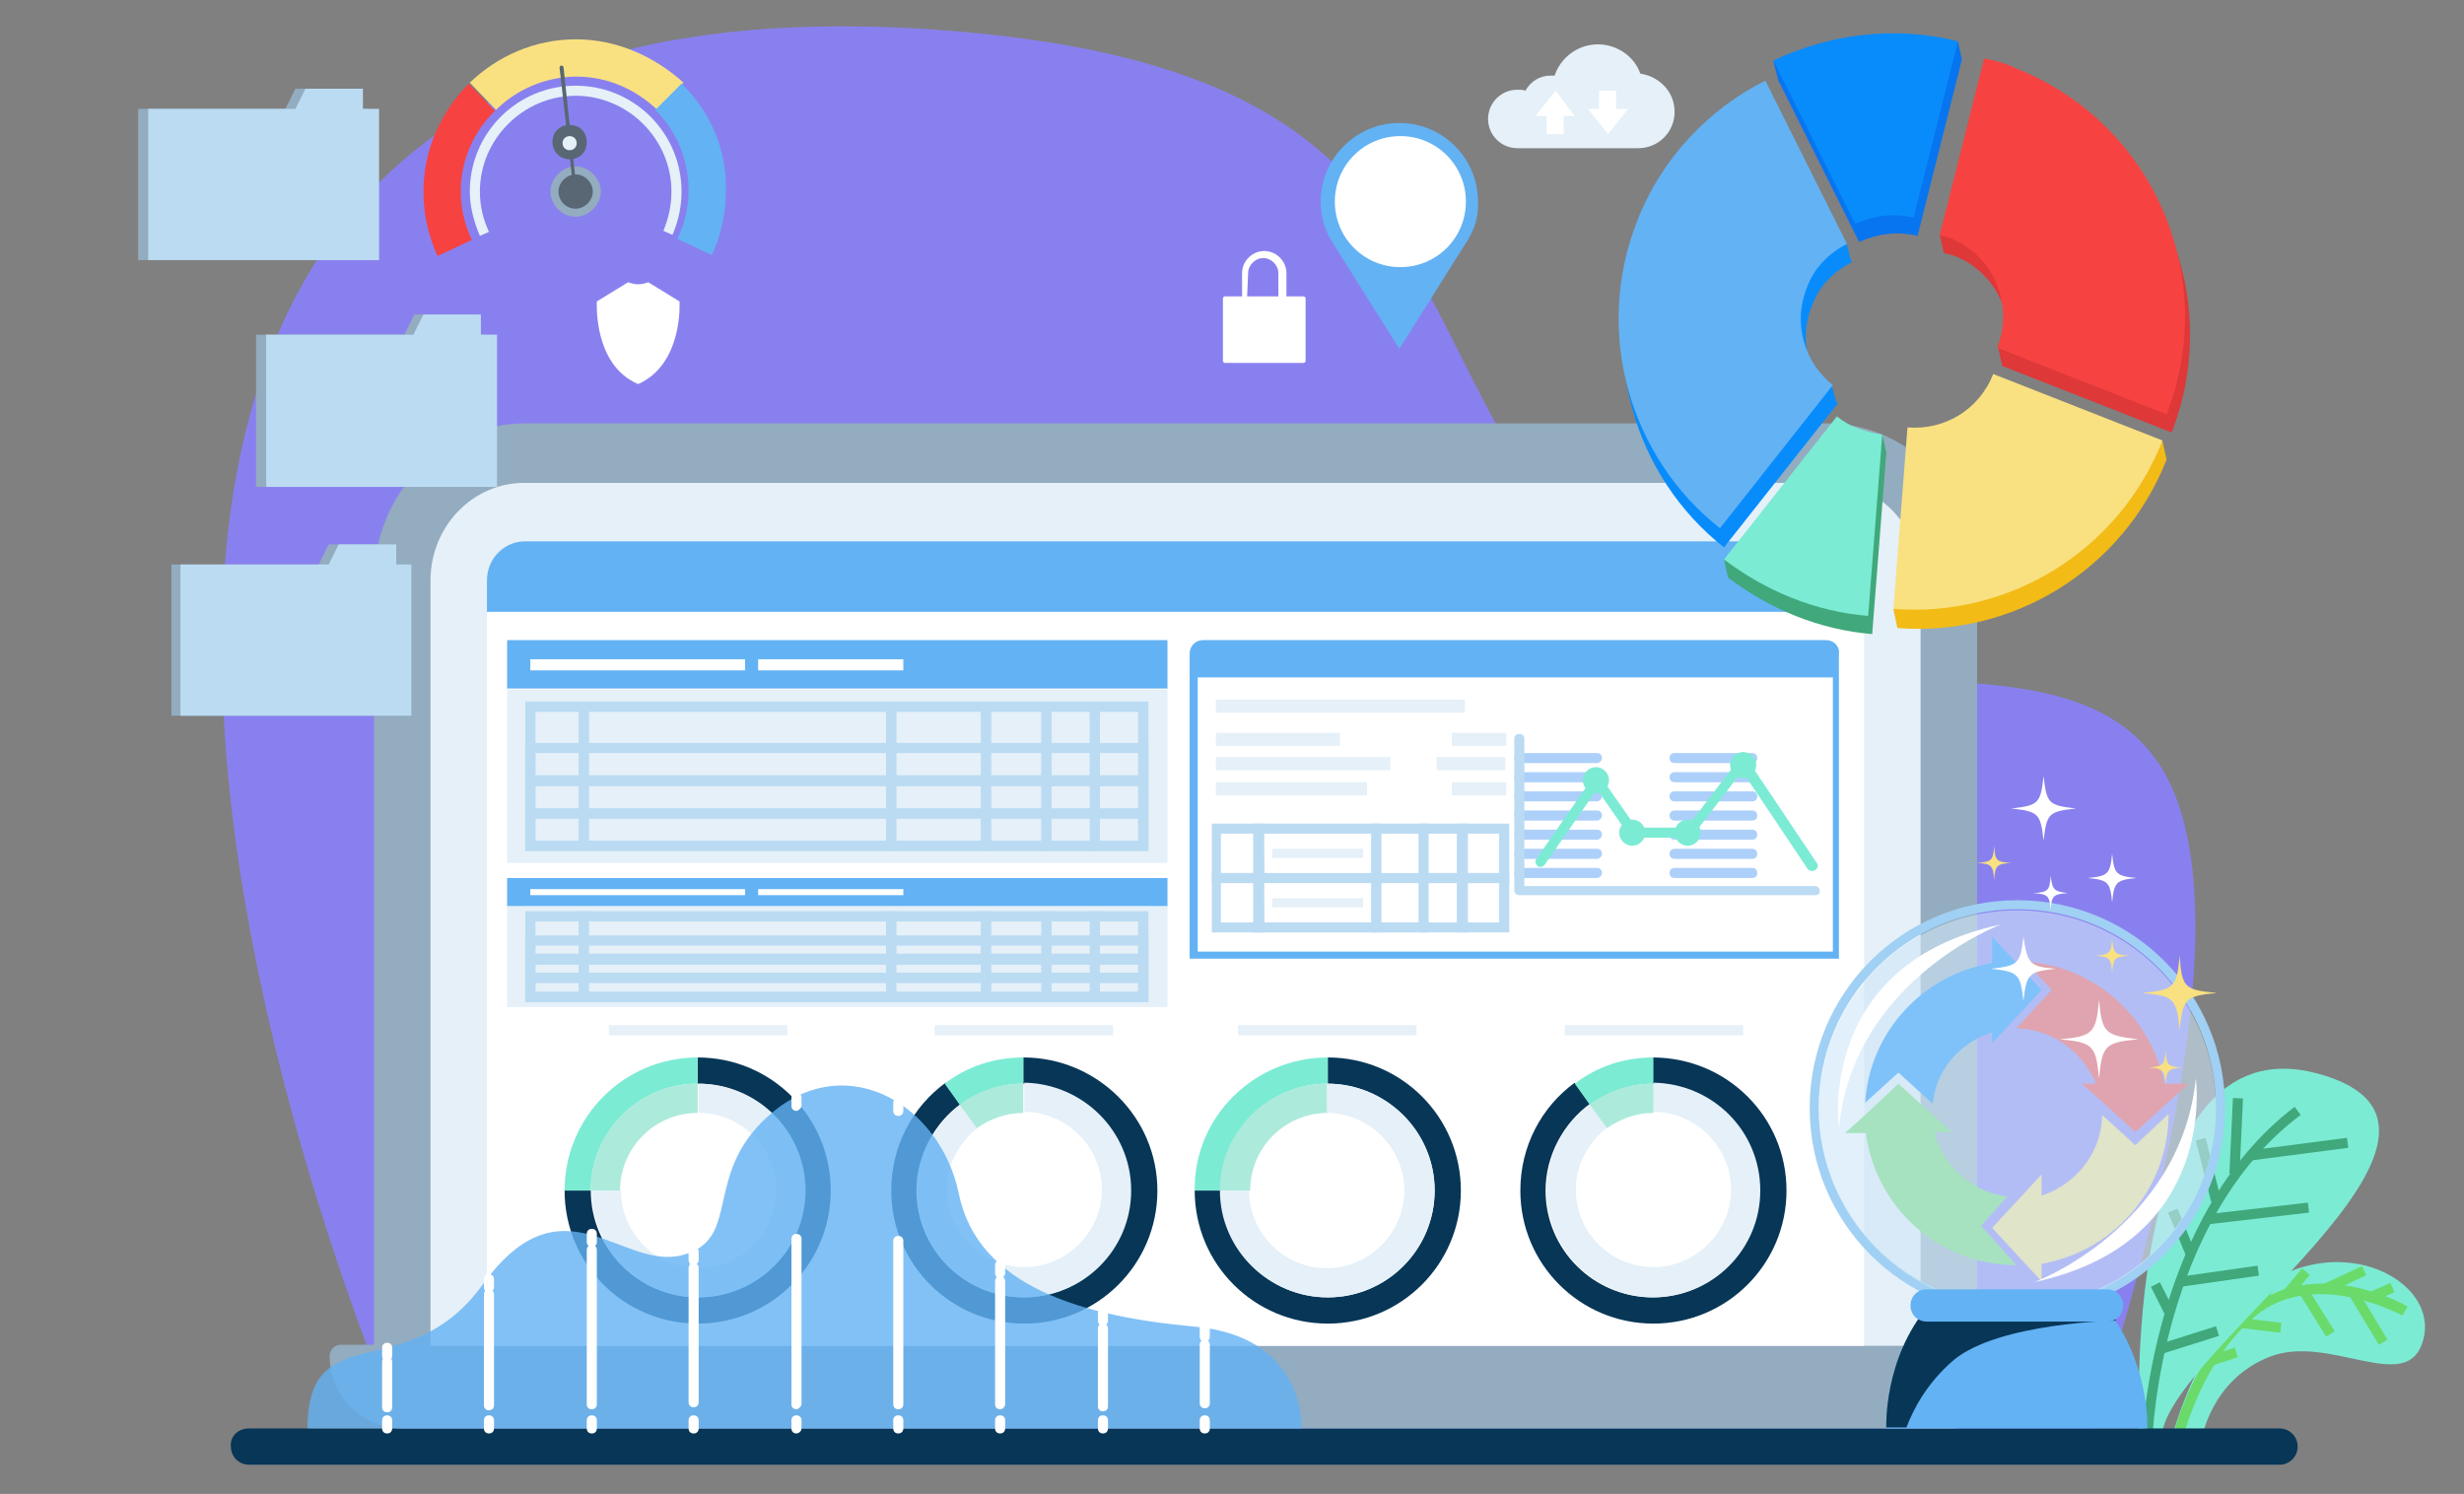 <?xml version="1.0" encoding="utf-8"?>
<!-- Generator: Adobe Illustrator 28.0.0, SVG Export Plug-In . SVG Version: 6.00 Build 0)  -->
<svg version="1.1" id="Capa_1" xmlns="http://www.w3.org/2000/svg" xmlns:xlink="http://www.w3.org/1999/xlink" x="0px" y="0px"
	 viewBox="0 0 244.4 148.2" style="enable-background:new 0 0 244.4 148.2;" xml:space="preserve">
<rect x="0" y="0" width="244.4" height="148.2" fill="#808080" stroke="none"/>
<style type="text/css">
	.st0{fill:#8980EF;}
	.st1{fill:#7CEBD4;}
	.st2{fill:#6ADB6A;}
	.st3{fill:#40A87B;}
	.st4{fill:#073657;}
	.st5{fill:#E5F0F8;}
	.st6{fill:#FFFFFF;}
	.st7{fill:#93ACBF;}
	.st8{fill:#63B2F4;}
	.st9{fill:#BBDBF3;}
	.st10{fill:#ADD0FA;}
	.st11{fill:#ACEADB;}
	.st12{opacity:0.8;}
	.st13{fill:#088CFC;}
	.st14{fill:#0775EF;}
	.st15{fill:#DE3838;}
	.st16{fill:#F2BB16;}
	.st17{fill:#F74242;}
	.st18{fill:#F9E181;}
	.st19{fill:#586773;}
	.st20{fill:#A0D0F3;}
	.st21{opacity:0.6;}
	.st22{fill:#CEE6F8;}
</style>
<path class="st0" d="M39.9,142.3c0,0-65.8-149.3,54.9-139.2c51.7,4.3,42.1,30.6,64.9,55.1c14.8,15.9,43.3,2.9,53.9,16.8
	s-1.9,53.6-6.3,67.2L39.9,142.3L39.9,142.3z"/>
<g>
	<path class="st1" d="M215.4,142.7c0,0,3.1-12.4,10.9-16.2c7.8-3.8,16,1.4,13.9,6.9c-1.8,4.8-9.3-1.1-15.1,1.2s-6.7,8.1-6.7,8.1
		H215.4L215.4,142.7z"/>
	<path class="st2" d="M216.5,142.8l-1-0.2c0.1-0.4,2.1-8.8,8.3-13.3c6.4-4.5,14.7,0.1,15,0.3l-0.5,0.9c-0.1,0-8.1-4.5-14-0.4
		C218.5,134.4,216.5,142.7,216.5,142.8L216.5,142.8z"/>
	
		<rect x="235.3" y="127.8" transform="matrix(0.916 -0.401 0.401 0.916 -31.601 105.396)" class="st2" width="2.1" height="1"/>
	<polygon class="st2" points="230.9,128.3 230.4,127.4 234.3,125.6 234.7,126.5 	"/>
	
		<rect x="226.2" y="126.8" transform="matrix(0.646 -0.763 0.763 0.646 -16.534 218.871)" class="st2" width="3.1" height="1"/>
	
		<rect x="223.3" y="128.2" transform="matrix(0.383 -0.924 0.924 0.383 19.633 286.868)" class="st2" width="2.4" height="1"/>
	
		<rect x="234.4" y="127.8" transform="matrix(0.856 -0.517 0.517 0.856 -33.709 140.312)" class="st2" width="1" height="5.7"/>
	
		<rect x="229.2" y="127.6" transform="matrix(0.849 -0.529 0.529 0.849 -34.116 141.092)" class="st2" width="1" height="5.2"/>
	<rect x="223.9" y="129.4" transform="matrix(0.123 -0.992 0.992 0.123 66.203 337.908)" class="st2" width="1" height="4.1"/>
	
		<rect x="219.3" y="134.1" transform="matrix(0.95 -0.313 0.313 0.95 -31.027 75.713)" class="st2" width="2.5" height="1"/>
</g>
<g>
	<path class="st1" d="M212.2,142.7c0,0-2.2-41.6,17.7-36.2s-15.5,27.8-15.5,36.2H212.2z"/>
	<path class="st3" d="M213.5,142.7h-1c0-0.2,0.9-22.1,15.1-32.9l0.6,0.8C214.3,121,213.5,142.5,213.5,142.7L213.5,142.7z"/>
	
		<rect x="218" y="112.2" transform="matrix(4.691468e-02 -0.999 0.999 4.691468e-02 98.815 328.932)" class="st3" width="7.5" height="1"/>
	
		<rect x="223.1" y="113.5" transform="matrix(0.992 -0.129 0.129 0.992 -12.786 30.309)" class="st3" width="9.7" height="1"/>
	
		<rect x="218.9" y="119.9" transform="matrix(0.993 -0.115 0.115 0.993 -12.37 26.583)" class="st3" width="10.2" height="1"/>
	
		<rect x="216.1" y="126.2" transform="matrix(0.99 -0.141 0.141 0.99 -15.628 32.198)" class="st3" width="7.9" height="1"/>
	<rect x="215.8" y="120" transform="matrix(0.925 -0.381 0.381 0.925 -30.279 91.503)" class="st3" width="1" height="4.7"/>
	<rect x="218.6" y="113" transform="matrix(0.97 -0.242 0.242 0.97 -21.586 56.423)" class="st3" width="1" height="6.3"/>
	
		<rect x="213.9" y="127.3" transform="matrix(0.894 -0.449 0.449 0.894 -35.039 109.886)" class="st3" width="1" height="3.2"/>
	<rect x="214.1" y="132.4" transform="matrix(0.954 -0.301 0.301 0.954 -29.933 71.473)" class="st3" width="5.9" height="1"/>
</g>
<path class="st4" d="M24.7,141.7h201.4c1,0,1.8,0.8,1.8,1.8l0,0c0,1-0.8,1.8-1.8,1.8H24.7c-1,0-1.8-0.8-1.8-1.8l0,0
	C22.8,142.5,23.6,141.7,24.7,141.7z"/>
<g>
	<path class="st5" d="M166.1,11.1c0,2-1.6,3.6-3.6,3.6h-12c-1.6,0-2.9-1.3-2.9-2.9s1.3-2.9,2.9-2.9c0.3,0,0.6,0,0.8,0.1
		c0.5-0.9,1.4-1.5,2.5-1.5c0.1,0,0.3,0,0.4,0c0.6-1.8,2.3-3.1,4.3-3.1c1.9,0,3.6,1.2,4.2,2.9C164.6,7.6,166.1,9.1,166.1,11.1z"/>
	<g>
		<polygon class="st6" points="156.2,11.5 154.3,9 152.3,11.5 153.4,11.5 153.4,13.3 155.1,13.3 155.1,11.5 		"/>
		<polygon class="st6" points="157.5,10.8 159.5,13.3 161.5,10.8 160.3,10.8 160.3,9 158.6,9 158.6,10.8 		"/>
	</g>
</g>
<path class="st6" d="M129.3,29.4h-1.7v-2.3c0-1.2-1-2.2-2.2-2.2s-2.2,1-2.2,2.2v2.3h-1.7c-0.1,0-0.2,0.1-0.2,0.2v6.2
	c0,0.1,0.1,0.2,0.2,0.2h7.8c0.1,0,0.2-0.1,0.2-0.2v-6.2C129.5,29.5,129.4,29.4,129.3,29.4L129.3,29.4z M123.8,27.1
	c0-0.8,0.7-1.5,1.5-1.5s1.5,0.7,1.5,1.5v2.3h-3.1L123.8,27.1L123.8,27.1z"/>
<path class="st6" d="M67.4,29.9L64.3,28c-0.3,0.1-0.6,0.2-1,0.2l0,0c-0.4,0-0.7-0.1-1-0.2l-3.1,1.9c0,0-0.4,6.3,4.1,8.2l0,0
	C67.8,36.1,67.4,29.9,67.4,29.9z"/>
<g>
	<path class="st7" d="M33.8,133.4h165.8c0.6,0,1.1,0.5,1.1,1.1l0,0c0,4-3.2,7.2-7.2,7.2H39.9c-4,0-7.2-3.2-7.2-7.2l0,0
		C32.7,133.9,33.2,133.4,33.8,133.4L33.8,133.4z"/>
	<path class="st7" d="M196.1,57.6v75.9h-159V57.6c0-8.6,6.7-15.6,15-15.6h129.1C189.4,42,196.1,49,196.1,57.6z"/>
	<path class="st5" d="M190.5,57.6v75.9H42.7V57.6c0-5.4,4.2-9.7,9.3-9.7h129.1C186.3,47.8,190.5,52.2,190.5,57.6z"/>
	<path class="st8" d="M184.9,57.6v3.1H48.3v-3.1c0-2.2,1.7-3.9,3.8-3.9h129.1C183.2,53.6,184.9,55.4,184.9,57.6z"/>
	<rect x="48.3" y="60.7" class="st6" width="136.6" height="72.8"/>
	<g>
		<g>
			<rect x="50.3" y="63.5" class="st8" width="65.5" height="4.8"/>
			<rect x="50.3" y="68.4" class="st5" width="65.5" height="17.2"/>
			<rect x="52.6" y="65.4" class="st6" width="21.3" height="1.1"/>
			<rect x="75.2" y="65.4" class="st6" width="14.4" height="1.1"/>
			<path class="st9" d="M113.9,84.4H52.1V69.6h61.8L113.9,84.4L113.9,84.4z M53.1,83.4h59.8V70.6H53.1V83.4L53.1,83.4z"/>
			<path class="st9" d="M58.4,84.4h-6.3V69.6h6.3V84.4z M53.1,83.4h4.3V70.6h-4.3V83.4z"/>
			<path class="st9" d="M88.9,84.4H57.4V69.6h31.5V84.4z M58.4,83.4h29.5V70.6H58.4V83.4z"/>
			<path class="st9" d="M113.9,84.4h-5.8V69.6h5.8V84.4z M109.1,83.4h3.8V70.6h-3.8V83.4z"/>
			<path class="st9" d="M109.1,84.4h-5.8V69.6h5.8V84.4z M104.3,83.4h3.8V70.6h-3.8V83.4z"/>
			<path class="st9" d="M104.3,84.4h-7V69.6h7V84.4z M98.3,83.4h5V70.6h-5V83.4z"/>
			<path class="st9" d="M98.3,84.4H87.9V69.6h10.4V84.4z M88.9,83.4h8.4V70.6h-8.4V83.4z"/>
			<path class="st9" d="M113.9,77.9H52.1v-4.2h61.8L113.9,77.9L113.9,77.9z M53.1,76.9h59.8v-2.2H53.1V76.9L53.1,76.9z"/>
			<path class="st9" d="M113.9,81.2H52.1V77h61.8L113.9,81.2L113.9,81.2z M53.1,80.2h59.8V78H53.1V80.2L53.1,80.2z"/>
			<path class="st9" d="M113.9,84.4H52.1v-4.2h61.8L113.9,84.4L113.9,84.4z M53.1,83.4h59.8v-2.2H53.1V83.4L53.1,83.4z"/>
		</g>
		<g>
			<rect x="50.3" y="87.1" class="st8" width="65.5" height="2.8"/>
			<rect x="50.3" y="89.9" class="st5" width="65.5" height="10"/>
			<rect x="52.6" y="88.2" class="st6" width="21.3" height="0.6"/>
			<rect x="75.2" y="88.2" class="st6" width="14.4" height="0.6"/>
			<path class="st9" d="M113.9,99.4H52.1v-9h61.8L113.9,99.4L113.9,99.4z M53.1,98.4h59.8v-7H53.1V98.4L53.1,98.4z"/>
			<path class="st9" d="M58.4,99.4h-6.3v-9h6.3V99.4z M53.1,98.4h4.3v-7h-4.3V98.4z"/>
			<path class="st9" d="M88.9,99.4H57.4v-9h31.5V99.4z M58.4,98.4h29.5v-7H58.4V98.4z"/>
			<path class="st9" d="M113.9,99.4h-5.8v-9h5.8V99.4z M109.1,98.4h3.8v-7h-3.8V98.4z"/>
			<path class="st9" d="M109.1,99.4h-5.8v-9h5.8V99.4z M104.3,98.4h3.8v-7h-3.8V98.4z"/>
			<path class="st9" d="M104.3,99.4h-7v-9h7V99.4z M98.3,98.4h5v-7h-5V98.4z"/>
			<path class="st9" d="M98.3,99.4H87.9v-9h10.4V99.4z M88.9,98.4h8.4v-7h-8.4V98.4z"/>
			<path class="st9" d="M113.9,95.7H52.1v-2.9h61.8L113.9,95.7L113.9,95.7z M53.1,94.7h59.8v-0.9H53.1V94.7L53.1,94.7z"/>
			<path class="st9" d="M113.9,97.5H52.1v-2.9h61.8L113.9,97.5L113.9,97.5z M53.1,96.5h59.8v-0.9H53.1V96.5L53.1,96.5z"/>
			<path class="st9" d="M113.9,99.4H52.1v-2.9h61.8L113.9,99.4L113.9,99.4z M53.1,98.4h59.8v-0.9H53.1V98.4L53.1,98.4z"/>
		</g>
		<g>
			<path class="st8" d="M181.1,63.5h-61.8c-0.7,0-1.3,0.6-1.3,1.3v30.3h64.4V64.9C182.5,64.1,181.9,63.5,181.1,63.5L181.1,63.5z"/>
			<rect x="118.8" y="67.2" class="st6" width="63" height="27.2"/>
			<g>
				<g>
					<g>
						<rect x="136.5" y="87.1" class="st6" width="4.7" height="4.9"/>
						<path class="st9" d="M141.7,92.5H136v-5.9h5.7V92.5z M137,91.5h3.7v-3.9H137V91.5z"/>
					</g>
					<g>
						<rect x="124.9" y="87.1" class="st6" width="11.7" height="4.9"/>
						<path class="st9" d="M137,92.5h-12.7v-5.9H137V92.5z M125.4,91.5H136v-3.9h-10.7L125.4,91.5L125.4,91.5z"/>
					</g>
					<g>
						<rect x="120.6" y="87.1" class="st6" width="4.2" height="4.9"/>
						<path class="st9" d="M125.4,92.5h-5.2v-5.9h5.2V92.5z M121.1,91.5h3.2v-3.9h-3.2V91.5z"/>
					</g>
					<g>
						<rect x="141.2" y="87.1" class="st6" width="3.8" height="4.9"/>
						<path class="st9" d="M145.6,92.5h-4.8v-5.9h4.8V92.5z M141.7,91.5h2.8v-3.9h-2.8V91.5z"/>
					</g>
					<g>
						<rect x="145.1" y="87.1" class="st6" width="4.1" height="4.9"/>
						<path class="st9" d="M149.7,92.5h-5.1v-5.9h5.1V92.5z M145.6,91.5h3.1v-3.9h-3.1V91.5z"/>
					</g>
				</g>
				<g>
					<rect x="136.5" y="82.2" class="st6" width="4.7" height="4.9"/>
					<path class="st9" d="M141.7,87.6H136v-5.9h5.7V87.6z M137,86.6h3.7v-3.9H137V86.6z"/>
				</g>
				<g>
					<rect x="124.9" y="82.2" class="st6" width="11.7" height="4.9"/>
					<path class="st9" d="M137,87.6h-12.7v-5.9H137V87.6z M125.4,86.6H136v-3.9h-10.7L125.4,86.6L125.4,86.6z"/>
				</g>
				<g>
					<rect x="120.6" y="82.2" class="st6" width="4.2" height="4.9"/>
					<path class="st9" d="M125.4,87.6h-5.2v-5.9h5.2V87.6z M121.1,86.6h3.2v-3.9h-3.2V86.6z"/>
				</g>
				<g>
					<rect x="141.2" y="82.2" class="st6" width="3.8" height="4.9"/>
					<path class="st9" d="M145.6,87.6h-4.8v-5.9h4.8V87.6z M141.7,86.6h2.8v-3.9h-2.8V86.6z"/>
				</g>
				<g>
					<rect x="145.1" y="82.2" class="st6" width="4.1" height="4.9"/>
					<path class="st9" d="M149.7,87.6h-5.1v-5.9h5.1V87.6z M145.6,86.6h3.1v-3.9h-3.1V86.6z"/>
				</g>
				<rect x="126.2" y="84.2" class="st5" width="9" height="0.9"/>
				<rect x="126.2" y="89.1" class="st5" width="9" height="0.9"/>
			</g>
			<rect x="120.6" y="69.4" class="st5" width="24.7" height="1.3"/>
			<rect x="120.6" y="72.7" class="st5" width="12.3" height="1.3"/>
			<rect x="144" y="72.7" class="st5" width="5.4" height="1.3"/>
			<rect x="120.6" y="75.1" class="st5" width="17.3" height="1.3"/>
			<rect x="142.5" y="75.1" class="st5" width="6.8" height="1.3"/>
			<rect x="120.6" y="77.6" class="st5" width="15" height="1.3"/>
			<rect x="144" y="77.6" class="st5" width="5.4" height="1.3"/>
			<g>
				<path class="st10" d="M173.8,87.1h-7.7c-0.3,0-0.5-0.2-0.5-0.5s0.2-0.5,0.5-0.5h7.7c0.3,0,0.5,0.2,0.5,0.5
					S174.1,87.1,173.8,87.1z M158.4,87.1h-7.7c-0.3,0-0.5-0.2-0.5-0.5s0.2-0.5,0.5-0.5h7.7c0.3,0,0.5,0.2,0.5,0.5
					S158.6,87.1,158.4,87.1z"/>
				<path class="st10" d="M173.8,85.2h-7.7c-0.3,0-0.5-0.2-0.5-0.5s0.2-0.5,0.5-0.5h7.7c0.3,0,0.5,0.2,0.5,0.5
					S174.1,85.2,173.8,85.2z M158.4,85.2h-7.7c-0.3,0-0.5-0.2-0.5-0.5s0.2-0.5,0.5-0.5h7.7c0.3,0,0.5,0.2,0.5,0.5
					S158.6,85.2,158.4,85.2z"/>
				<path class="st10" d="M173.8,83.3h-7.7c-0.3,0-0.5-0.2-0.5-0.5s0.2-0.5,0.5-0.5h7.7c0.3,0,0.5,0.2,0.5,0.5
					S174.1,83.3,173.8,83.3z M158.4,83.3h-7.7c-0.3,0-0.5-0.2-0.5-0.5s0.2-0.5,0.5-0.5h7.7c0.3,0,0.5,0.2,0.5,0.5
					S158.6,83.3,158.4,83.3z"/>
				<path class="st10" d="M173.8,81.4h-7.7c-0.3,0-0.5-0.2-0.5-0.5s0.2-0.5,0.5-0.5h7.7c0.3,0,0.5,0.2,0.5,0.5
					S174.1,81.4,173.8,81.4z M158.4,81.4h-7.7c-0.3,0-0.5-0.2-0.5-0.5s0.2-0.5,0.5-0.5h7.7c0.3,0,0.5,0.2,0.5,0.5
					S158.6,81.4,158.4,81.4z"/>
				<path class="st10" d="M173.8,79.5h-7.7c-0.3,0-0.5-0.2-0.5-0.5s0.2-0.5,0.5-0.5h7.7c0.3,0,0.5,0.2,0.5,0.5
					S174.1,79.5,173.8,79.5z M158.4,79.5h-7.7c-0.3,0-0.5-0.2-0.5-0.5s0.2-0.5,0.5-0.5h7.7c0.3,0,0.5,0.2,0.5,0.5
					S158.6,79.5,158.4,79.5z"/>
				<path class="st10" d="M173.8,77.6h-7.7c-0.3,0-0.5-0.2-0.5-0.5s0.2-0.5,0.5-0.5h7.7c0.3,0,0.5,0.2,0.5,0.5
					S174.1,77.6,173.8,77.6z M158.4,77.6h-7.7c-0.3,0-0.5-0.2-0.5-0.5s0.2-0.5,0.5-0.5h7.7c0.3,0,0.5,0.2,0.5,0.5
					S158.6,77.6,158.4,77.6z"/>
				<path class="st10" d="M173.8,75.7h-7.7c-0.3,0-0.5-0.2-0.5-0.5s0.2-0.5,0.5-0.5h7.7c0.3,0,0.5,0.2,0.5,0.5
					S174.1,75.7,173.8,75.7z M158.4,75.7h-7.7c-0.3,0-0.5-0.2-0.5-0.5s0.2-0.5,0.5-0.5h7.7c0.3,0,0.5,0.2,0.5,0.5
					S158.6,75.7,158.4,75.7z"/>
				<path class="st9" d="M180,88.8h-29.3c-0.3,0-0.5-0.2-0.5-0.5v-15c0-0.3,0.2-0.5,0.5-0.5s0.5,0.2,0.5,0.5v14.6H180
					c0.3,0,0.5,0.2,0.5,0.5S180.3,88.8,180,88.8z"/>
				<path class="st1" d="M179.7,86.4c-0.2,0-0.3-0.1-0.4-0.2l-6.5-9.7l-4.9,6.4c-0.1,0.1-0.2,0.2-0.4,0.2H162
					c-0.2,0-0.3-0.1-0.4-0.2l-3.2-4.6l-5.2,7.5c-0.2,0.2-0.5,0.3-0.7,0.1c-0.2-0.2-0.3-0.5-0.1-0.7l5.6-8.1c0.1-0.1,0.2-0.2,0.4-0.2
					s0.3,0.1,0.4,0.2l3.5,5h5l5.2-6.8c0.1-0.1,0.3-0.2,0.4-0.2c0.2,0,0.3,0.1,0.4,0.2l6.9,10.3c0.2,0.2,0.1,0.5-0.1,0.7
					C179.9,86.4,179.8,86.4,179.7,86.4L179.7,86.4z"/>
				<g>
					<circle class="st1" cx="158.3" cy="77.4" r="0.8"/>
					<path class="st1" d="M158.3,78.7c-0.7,0-1.3-0.6-1.3-1.3s0.6-1.3,1.3-1.3s1.3,0.6,1.3,1.3S159,78.7,158.3,78.7z M158.3,77.1
						c-0.1,0-0.3,0.1-0.3,0.3s0.1,0.3,0.3,0.3s0.3-0.1,0.3-0.3S158.4,77.1,158.3,77.1z"/>
				</g>
				<g>
					<circle class="st1" cx="161.9" cy="82.6" r="0.8"/>
					<path class="st1" d="M161.9,83.9c-0.7,0-1.3-0.6-1.3-1.3s0.6-1.3,1.3-1.3s1.3,0.6,1.3,1.3S162.6,83.9,161.9,83.9z M161.9,82.3
						c-0.1,0-0.3,0.1-0.3,0.3s0.1,0.3,0.3,0.3s0.3-0.1,0.3-0.3S162.1,82.3,161.9,82.3z"/>
				</g>
				<g>
					<circle class="st1" cx="167.4" cy="82.6" r="0.8"/>
					<path class="st1" d="M167.4,83.9c-0.7,0-1.3-0.6-1.3-1.3s0.6-1.3,1.3-1.3s1.3,0.6,1.3,1.3S168.1,83.9,167.4,83.9z M167.4,82.3
						c-0.1,0-0.3,0.1-0.3,0.3s0.1,0.3,0.3,0.3s0.3-0.1,0.3-0.3S167.5,82.3,167.4,82.3z"/>
				</g>
				<g>
					<circle class="st1" cx="172.9" cy="76" r="0.8"/>
					<path class="st1" d="M172.9,77.2c-0.7,0-1.3-0.6-1.3-1.3s0.6-1.3,1.3-1.3s1.3,0.6,1.3,1.3S173.6,77.2,172.9,77.2z M172.9,75.7
						c-0.1,0-0.3,0.1-0.3,0.3s0.1,0.3,0.3,0.3s0.3-0.1,0.3-0.3S173,75.7,172.9,75.7z"/>
				</g>
			</g>
		</g>
	</g>
	<g>
		<g>
			<path class="st4" d="M144.9,118.1c0,7.3-5.9,13.2-13.2,13.2s-13.2-5.9-13.2-13.2h2.6c0,5.9,4.8,10.6,10.6,10.6
				c5.9,0,10.6-4.8,10.6-10.6s-4.8-10.6-10.6-10.6v-2.6C139,104.9,144.9,110.8,144.9,118.1L144.9,118.1z"/>
			<path class="st1" d="M131.7,104.9v2.6c-5.9,0-10.6,4.8-10.6,10.6h-2.6C118.4,110.8,124.4,104.9,131.7,104.9z"/>
			<path class="st11" d="M131.7,107.5v2.9c-4.3,0-7.7,3.5-7.7,7.7h-3C121,112.2,125.8,107.5,131.7,107.5z"/>
			<path class="st5" d="M142.3,118.1c0,5.9-4.8,10.6-10.6,10.6S121,124,121,118.1h2.9c0,4.3,3.5,7.7,7.7,7.7c4.2,0,7.7-3.5,7.7-7.7
				s-3.5-7.7-7.7-7.7v-2.9C137.5,107.5,142.3,112.2,142.3,118.1z"/>
		</g>
		<g>
			<path class="st4" d="M177.2,118.1c0,7.3-5.9,13.2-13.2,13.2s-13.2-5.9-13.2-13.2c0-4.4,2.1-8.3,5.4-10.7l1.5,2.1
				c-2.6,1.9-4.4,5.1-4.4,8.6c0,5.9,4.8,10.6,10.6,10.6s10.6-4.8,10.6-10.6s-4.8-10.6-10.6-10.6v-2.6
				C171.3,104.9,177.2,110.8,177.2,118.1L177.2,118.1z"/>
			<path class="st5" d="M174.6,118.1c0,5.9-4.8,10.6-10.6,10.6s-10.6-4.8-10.6-10.6c0-3.5,1.7-6.6,4.4-8.6l1.7,2.3
				c-1.9,1.4-3.2,3.7-3.2,6.2c0,4.3,3.5,7.7,7.7,7.7s7.7-3.5,7.7-7.7s-3.5-7.7-7.7-7.7v-2.9C169.9,107.5,174.6,112.2,174.6,118.1z"
				/>
			<path class="st1" d="M164,104.9v2.6c-2.3,0-4.5,0.8-6.3,2.1l-1.5-2.1C158.4,105.8,161.1,104.9,164,104.9L164,104.9z"/>
			<path class="st11" d="M164,107.5v2.9c-1.7,0-3.3,0.6-4.6,1.5l-1.7-2.3C159.5,108.2,161.6,107.5,164,107.5z"/>
		</g>
		<rect x="122.8" y="101.7" class="st5" width="17.7" height="1"/>
		<rect x="155.2" y="101.7" class="st5" width="17.7" height="1"/>
		<g>
			<path class="st4" d="M82.4,118.1c0,7.3-5.9,13.2-13.2,13.2S56,125.4,56,118.1h2.6c0,5.9,4.8,10.6,10.6,10.6s10.6-4.8,10.6-10.6
				s-4.8-10.6-10.6-10.6v-2.6C76.5,104.9,82.4,110.8,82.4,118.1z"/>
			<path class="st1" d="M69.2,104.9v2.6c-5.9,0-10.6,4.8-10.6,10.6H56C56,110.8,61.9,104.9,69.2,104.9z"/>
			<path class="st11" d="M69.2,107.5v2.9c-4.3,0-7.7,3.5-7.7,7.7h-2.9C58.6,112.2,63.3,107.5,69.2,107.5z"/>
			<path class="st5" d="M79.9,118.1c0,5.9-4.8,10.6-10.6,10.6s-10.6-4.8-10.6-10.6h2.9c0,4.3,3.5,7.7,7.7,7.7s7.7-3.5,7.7-7.7
				s-3.5-7.7-7.7-7.7v-2.9C75.1,107.5,79.9,112.2,79.9,118.1z"/>
		</g>
		<g>
			<path class="st4" d="M114.8,118.1c0,7.3-5.9,13.2-13.2,13.2s-13.2-5.9-13.2-13.2c0-4.4,2.1-8.3,5.4-10.7l1.5,2.1
				c-2.6,1.9-4.4,5.1-4.4,8.6c0,5.9,4.8,10.6,10.6,10.6s10.6-4.8,10.6-10.6s-4.8-10.6-10.6-10.6v-2.6
				C108.8,104.9,114.8,110.8,114.8,118.1z"/>
			<path class="st5" d="M112.2,118.1c0,5.9-4.8,10.6-10.6,10.6S91,123.9,91,118.1c0-3.5,1.7-6.6,4.4-8.6l1.7,2.3
				c-1.9,1.4-3.2,3.7-3.2,6.2c0,4.3,3.5,7.7,7.7,7.7s7.7-3.5,7.7-7.7s-3.5-7.7-7.7-7.7v-2.9C107.4,107.5,112.2,112.2,112.2,118.1z"
				/>
			<path class="st1" d="M101.5,104.9v2.6c-2.3,0-4.5,0.8-6.3,2.1l-1.5-2.1C95.9,105.8,98.6,104.9,101.5,104.9L101.5,104.9z"/>
			<path class="st11" d="M101.5,107.5v2.9c-1.7,0-3.3,0.6-4.6,1.5l-1.7-2.3C97,108.2,99.2,107.5,101.5,107.5z"/>
		</g>
		<rect x="60.4" y="101.7" class="st5" width="17.7" height="1"/>
		<rect x="92.7" y="101.7" class="st5" width="17.7" height="1"/>
	</g>
</g>
<g>
	<g class="st12">
		<path class="st8" d="M129.1,141.7c0,0,0.5-9.1-10.6-10.1c-11-1-21.5-3.9-23.4-13.2c-1.8-8.7-10.9-14.2-18.3-8.2s-3,12.7-9.1,14.3
			c-6.1,1.6-11.9-8-19.8,2.9c-7.4,10.3-17.4,3-17.4,14.3H129.1L129.1,141.7z"/>
	</g>
	<g>
		<path class="st6" d="M89.1,142.2c-0.3,0-0.5-0.2-0.5-0.5v-0.8c0-0.3,0.2-0.5,0.5-0.5s0.5,0.2,0.5,0.5v0.8
			C89.6,142,89.4,142.2,89.1,142.2z"/>
		<path class="st6" d="M89.1,139.8c-0.3,0-0.5-0.2-0.5-0.5v-16.2c0-0.3,0.2-0.5,0.5-0.5s0.5,0.2,0.5,0.5v16.2
			C89.6,139.6,89.4,139.8,89.1,139.8z"/>
		<path class="st6" d="M89.1,110.7c-0.3,0-0.5-0.2-0.5-0.5v-0.8c0-0.3,0.2-0.5,0.5-0.5s0.5,0.2,0.5,0.5v0.8
			C89.6,110.5,89.4,110.7,89.1,110.7z"/>
	</g>
	<g>
		<path class="st6" d="M99.2,142.2c-0.3,0-0.5-0.2-0.5-0.5v-0.8c0-0.3,0.2-0.5,0.5-0.5s0.5,0.2,0.5,0.5v0.8
			C99.7,142,99.5,142.2,99.2,142.2z"/>
		<path class="st6" d="M99.2,139.8c-0.3,0-0.5-0.2-0.5-0.5v-12.2c0-0.3,0.2-0.5,0.5-0.5s0.5,0.2,0.5,0.5v12.2
			C99.7,139.5,99.5,139.8,99.2,139.8z"/>
		<path class="st6" d="M99.2,126.8c-0.3,0-0.5-0.2-0.5-0.5v-0.8c0-0.3,0.2-0.5,0.5-0.5s0.5,0.2,0.5,0.5v0.8
			C99.7,126.5,99.5,126.8,99.2,126.8z"/>
	</g>
	<g>
		<path class="st6" d="M109.4,142.2c-0.3,0-0.5-0.2-0.5-0.5v-0.8c0-0.3,0.2-0.5,0.5-0.5s0.5,0.2,0.5,0.5v0.8
			C109.9,142,109.7,142.2,109.4,142.2z"/>
		<path class="st6" d="M109.4,140c-0.3,0-0.5-0.2-0.5-0.5v-7.7c0-0.3,0.2-0.5,0.5-0.5s0.5,0.2,0.5,0.5v7.7
			C109.9,139.8,109.7,140,109.4,140z"/>
		<path class="st6" d="M109.4,131.5c-0.3,0-0.5-0.2-0.5-0.5v-0.8c0-0.3,0.2-0.5,0.5-0.5s0.5,0.2,0.5,0.5v0.8
			C109.9,131.3,109.7,131.5,109.4,131.5z"/>
	</g>
	<g>
		<path class="st6" d="M119.5,142.2c-0.3,0-0.5-0.2-0.5-0.5v-0.8c0-0.3,0.2-0.5,0.5-0.5s0.5,0.2,0.5,0.5v0.8
			C120,142,119.8,142.2,119.5,142.2z"/>
		<path class="st6" d="M119.5,139.7c-0.3,0-0.5-0.2-0.5-0.5v-5.8c0-0.3,0.2-0.5,0.5-0.5s0.5,0.2,0.5,0.5v5.8
			C120,139.5,119.8,139.7,119.5,139.7z"/>
		<path class="st6" d="M119.5,133.1c-0.3,0-0.5-0.2-0.5-0.5v-0.8c0-0.3,0.2-0.5,0.5-0.5s0.5,0.2,0.5,0.5v0.8
			C120,132.9,119.8,133.1,119.5,133.1z"/>
	</g>
	<g>
		<path class="st6" d="M79,142.2c-0.3,0-0.5-0.2-0.5-0.5v-0.8c0-0.3,0.2-0.5,0.5-0.5s0.5,0.2,0.5,0.5v0.8
			C79.5,142,79.2,142.2,79,142.2z"/>
		<path class="st6" d="M79,139.8c-0.3,0-0.5-0.2-0.5-0.5v-16.4c0-0.3,0.2-0.5,0.5-0.5s0.5,0.2,0.5,0.5v16.4
			C79.5,139.5,79.2,139.8,79,139.8z"/>
		<path class="st6" d="M79,110.2c-0.3,0-0.5-0.2-0.5-0.5v-0.8c0-0.3,0.2-0.5,0.5-0.5s0.5,0.2,0.5,0.5v0.8
			C79.5,109.9,79.2,110.2,79,110.2z"/>
	</g>
	<g>
		<path class="st6" d="M68.8,142.2c-0.3,0-0.5-0.2-0.5-0.5v-0.8c0-0.3,0.2-0.5,0.5-0.5s0.5,0.2,0.5,0.5v0.8
			C69.3,142,69.1,142.2,68.8,142.2z"/>
		<path class="st6" d="M68.8,139.6c-0.3,0-0.5-0.2-0.5-0.5v-13.3c0-0.3,0.2-0.5,0.5-0.5s0.5,0.2,0.5,0.5v13.3
			C69.3,139.4,69.1,139.6,68.8,139.6z"/>
		<path class="st6" d="M68.8,125.5c-0.3,0-0.5-0.2-0.5-0.5v-0.8c0-0.3,0.2-0.5,0.5-0.5s0.5,0.2,0.5,0.5v0.8
			C69.3,125.2,69.1,125.5,68.8,125.5z"/>
	</g>
	<g>
		<path class="st6" d="M58.7,142.2c-0.3,0-0.5-0.2-0.5-0.5v-0.8c0-0.3,0.2-0.5,0.5-0.5s0.5,0.2,0.5,0.5v0.8
			C59.2,142,59,142.2,58.7,142.2z"/>
		<path class="st6" d="M58.7,139.8c-0.3,0-0.5-0.2-0.5-0.5V124c0-0.3,0.2-0.5,0.5-0.5s0.5,0.2,0.5,0.5v15.3
			C59.2,139.6,59,139.8,58.7,139.8z"/>
		<path class="st6" d="M58.7,123.7c-0.3,0-0.5-0.2-0.5-0.5v-0.8c0-0.3,0.2-0.5,0.5-0.5s0.5,0.2,0.5,0.5v0.8
			C59.2,123.5,59,123.7,58.7,123.7z"/>
	</g>
	<g>
		<path class="st6" d="M48.5,142.2c-0.3,0-0.5-0.2-0.5-0.5v-0.8c0-0.3,0.2-0.5,0.5-0.5s0.5,0.2,0.5,0.5v0.8
			C49,142,48.8,142.2,48.5,142.2z"/>
		<path class="st6" d="M48.5,139.9c-0.3,0-0.5-0.2-0.5-0.5v-11c0-0.3,0.2-0.5,0.5-0.5s0.5,0.2,0.5,0.5v11
			C49,139.7,48.8,139.9,48.5,139.9z"/>
		<path class="st6" d="M48.5,128.2c-0.3,0-0.5-0.2-0.5-0.5v-0.8c0-0.3,0.2-0.5,0.5-0.5s0.5,0.2,0.5,0.5v0.8
			C49,127.9,48.8,128.2,48.5,128.2z"/>
	</g>
	<g>
		<path class="st6" d="M38.4,142.2c-0.3,0-0.5-0.2-0.5-0.5v-0.8c0-0.3,0.2-0.5,0.5-0.5s0.5,0.2,0.5,0.5v0.8
			C38.9,142,38.7,142.2,38.4,142.2z"/>
		<path class="st6" d="M38.4,140.1c-0.3,0-0.5-0.2-0.5-0.5v-4.5c0-0.3,0.2-0.5,0.5-0.5s0.5,0.2,0.5,0.5v4.5
			C38.9,139.9,38.7,140.1,38.4,140.1z"/>
		<path class="st6" d="M38.4,135c-0.3,0-0.5-0.2-0.5-0.5v-0.8c0-0.3,0.2-0.5,0.5-0.5s0.5,0.2,0.5,0.5v0.8
			C38.9,134.8,38.7,135,38.4,135z"/>
	</g>
</g>
<g>
	<polygon class="st3" points="171.4,57.3 171,55.5 186.7,43.1 187.1,44.9 	"/>
	<polygon class="st13" points="182.2,40.1 181.7,38.3 177.7,39.9 	"/>
	<polygon class="st13" points="183.6,26 183.2,24.2 179.8,23.9 181.3,26 	"/>
	<polygon class="st14" points="176.4,8 175.9,6.1 180.8,8.7 	"/>
	<path class="st14" d="M194.6,5.9l-4.4,17.5c-2-0.5-4-0.2-5.8,0.6l-8.1-16.2C181.9,5.2,188.3,4.4,194.6,5.9L194.6,5.9z"/>
	<path class="st13" d="M175.6,9.8l8.1,16.2c-1.8,0.9-3.3,2.4-4,4.4c-1.4,3.5-0.2,7.4,2.6,9.6L171,54.3c-8.9-7-12.6-19.4-8.2-30.5
		C165.3,17.5,169.9,12.7,175.6,9.8L175.6,9.8z"/>
	<path class="st15" d="M200.5,8.6c13.6,5.4,20.2,20.7,14.9,34.3l-16.8-6.6c1.7-4.3-0.4-9.2-4.7-10.9c-0.3-0.1-0.7-0.2-1-0.3
		l4.4-17.5C198.3,7.8,199.4,8.2,200.5,8.6L200.5,8.6z"/>
	<path class="st16" d="M198.1,39l16.8,6.6c-4.4,11.1-15.4,17.6-26.7,16.7l1.4-18C193.2,44.5,196.7,42.5,198.1,39L198.1,39z"/>
	<path class="st3" d="M187.1,44.9l-1.4,18c-2.5-0.2-5.1-0.8-7.6-1.8s-4.7-2.3-6.7-3.8l11.2-14.2c0.6,0.5,1.3,0.9,2.1,1.2
		C185.5,44.6,186.3,44.8,187.1,44.9L187.1,44.9z"/>
	<polygon class="st15" points="192.8,25.1 192.4,23.3 198.6,23.3 	"/>
	<path class="st15" d="M198.6,36.3l-0.4-1.8l2.2-2.1c0,0-0.2,3.4-0.2,3.5C200.2,35.9,198.6,36.3,198.6,36.3z"/>
	<polygon class="st14" points="194.2,4.1 194.6,5.9 191.8,8 	"/>
	<polygon class="st16" points="188.2,62.3 187.8,60.4 214.5,43.8 214.9,45.6 	"/>
	<path class="st8" d="M175.1,8l8.1,16.2c-1.8,0.9-3.3,2.4-4,4.4c-1.4,3.5-0.2,7.4,2.6,9.6l-11.2,14.2c-8.9-7-12.6-19.4-8.2-30.5
		C164.8,15.7,169.5,10.8,175.1,8L175.1,8z"/>
	<path class="st13" d="M194.2,4.1l-4.4,17.5c-2-0.5-4-0.2-5.8,0.6L175.9,6C181.4,3.4,187.9,2.5,194.2,4.1L194.2,4.1z"/>
	<path class="st17" d="M200,6.8c13.6,5.4,20.2,20.7,14.9,34.3l-16.8-6.6c1.7-4.3-0.4-9.2-4.7-10.9c-0.3-0.1-0.7-0.2-1-0.3l4.4-17.5
		C197.9,6,199,6.3,200,6.8L200,6.8z"/>
	<path class="st18" d="M197.7,37.1l16.8,6.6c-4.4,11.1-15.4,17.6-26.7,16.7l1.4-18C192.8,42.7,196.3,40.7,197.7,37.1L197.7,37.1z"/>
	<path class="st1" d="M186.7,43.1l-1.4,18c-2.5-0.2-5.1-0.8-7.6-1.8S173,57,171,55.5l11.2-14.2c0.6,0.5,1.3,0.9,2.1,1.2
		S185.9,43,186.7,43.1L186.7,43.1z"/>
</g>
<g>
	<polygon class="st7" points="32.6,54 31.6,56 17,56 17,71 39.9,71 39.9,56 38.3,56 38.3,54 	"/>
	<polygon class="st9" points="33.6,54 32.6,56 17.9,56 17.9,71 40.8,71 40.8,56 39.3,56 39.3,54 	"/>
</g>
<g>
	<polygon class="st7" points="41.1,31.2 40.1,33.2 25.4,33.2 25.4,48.3 48.3,48.3 48.3,33.2 46.8,33.2 46.8,31.2 	"/>
	<polygon class="st9" points="42,31.2 41,33.2 26.4,33.2 26.4,48.3 49.3,48.3 49.3,33.2 47.7,33.2 47.7,31.2 	"/>
</g>
<g>
	<polygon class="st7" points="29.3,8.8 28.3,10.8 13.7,10.8 13.7,25.8 36.6,25.8 36.6,10.8 35,10.8 35,8.8 	"/>
	<polygon class="st9" points="30.3,8.8 29.3,10.8 14.7,10.8 14.7,25.8 37.6,25.8 37.6,10.8 36,10.8 36,8.8 	"/>
</g>
<g>
	<path class="st5" d="M47.6,23.4c-0.6-1.4-1-2.9-1-4.4c0-5.8,4.7-10.5,10.5-10.5S67.6,13.2,67.6,19c0,1.5-0.3,2.9-0.9,4.3l-0.9-0.4
		c0.5-1.2,0.8-2.5,0.8-3.9c0-5.2-4.3-9.5-9.5-9.5s-9.5,4.3-9.5,9.5c0,1.4,0.3,2.7,0.9,4L47.6,23.4L47.6,23.4z"/>
	<path class="st17" d="M42,19c0,2.3,0.5,4.4,1.4,6.4l3.4-1.6c-0.7-1.5-1.1-3.1-1.1-4.8c0-3.1,1.3-6,3.4-8l-2.6-2.7
		C43.8,11,42,14.8,42,19z"/>
	<path class="st18" d="M57.1,3.9c-4.1,0-7.8,1.7-10.5,4.3l2.6,2.7c2-2,4.9-3.3,8-3.3s5.9,1.3,8,3.3l2.6-2.7
		C64.9,5.6,61.2,3.9,57.1,3.9z"/>
	<path class="st8" d="M67.6,8.3L65,10.9c2.1,2.1,3.3,4.9,3.3,8c0,1.7-0.4,3.3-1.1,4.8l3.4,1.6c0.9-1.9,1.4-4.1,1.4-6.4
		C72.1,14.8,70.4,11,67.6,8.3z"/>
	<path class="st7" d="M57.1,21.5c-1.4,0-2.5-1.2-2.5-2.5s1.2-2.5,2.5-2.5s2.5,1.2,2.5,2.5S58.4,21.5,57.1,21.5z"/>
	<path class="st19" d="M57.1,20.7c-1,0-1.7-0.8-1.7-1.7s0.8-1.7,1.7-1.7s1.7,0.8,1.7,1.7S58,20.7,57.1,20.7z"/>
	<path class="st19" d="M57.1,19.2c-0.1,0-0.2-0.1-0.2-0.2L55.5,6.7c0-0.1,0.1-0.2,0.2-0.2c0.1,0,0.2,0.1,0.2,0.2l1.3,12.2
		C57.3,19.1,57.2,19.1,57.1,19.2L57.1,19.2L57.1,19.2z"/>
	<g>
		<circle class="st5" cx="56.5" cy="14.2" r="1.2"/>
		<path class="st19" d="M56.5,15.8c-0.9,0-1.7-0.7-1.7-1.7s0.7-1.7,1.7-1.7s1.7,0.7,1.7,1.7S57.5,15.8,56.5,15.8z M56.5,13.5
			c-0.4,0-0.7,0.3-0.7,0.7s0.3,0.7,0.7,0.7s0.7-0.3,0.7-0.7S56.9,13.5,56.5,13.5z"/>
	</g>
</g>
<g>
	<path class="st8" d="M146.6,20c0-4.3-3.5-7.8-7.8-7.8S131,15.7,131,20c0,1.5,0.4,2.9,1.2,4.1l0,0l6.6,10.5l6.6-10.5l0,0
		C146.2,22.9,146.7,21.5,146.6,20L146.6,20z"/>
	<path class="st6" d="M138.9,26.5c-3.6,0-6.5-2.9-6.5-6.5s2.9-6.5,6.5-6.5s6.5,2.9,6.5,6.5S142.5,26.5,138.9,26.5z"/>
</g>
<g>
	<path class="st20" d="M200.1,89.3c-11.4,0-20.6,9.2-20.6,20.6s9.2,20.6,20.6,20.6s20.6-9.2,20.6-20.6S211.5,89.3,200.1,89.3z
		 M200.1,129.6c-10.8,0-19.7-8.8-19.7-19.7s8.8-19.7,19.7-19.7s19.7,8.8,19.7,19.7S210.9,129.6,200.1,129.6z"/>
	<g>
		<path class="st13" d="M202.5,98.2l-3.6,3.9l-1.3,1.4v-1.1c-0.3,0.1-0.6,0.2-0.8,0.3c-2.8,1.2-4.8,3.7-5.1,6.8l-3.4-3.1l-3.3,3
			c0.4-6.7,5.3-12.3,11.8-13.7c0.3-0.1,0.6-0.1,0.8-0.2v-2.6l2.2,2.4L202.5,98.2L202.5,98.2z"/>
		<path class="st18" d="M215.1,110.5c0,7.2-5.1,13.2-11.8,14.7c-0.3,0.1-0.6,0.1-0.8,0.2v1.7l-1.4-1.5l-3.5-3.8l2.6-2.8l2.3-2.5v2.1
			c0.3-0.1,0.6-0.2,0.8-0.3c3-1.3,5.2-4.3,5.2-7.7l3.3,3L215.1,110.5L215.1,110.5z"/>
		<path class="st17" d="M217.1,107.5l-2,1.8l0,0l-3.3,3l-3.4-3.1l-1.9-1.7h1.4c-0.1-0.3-0.2-0.6-0.4-0.8c-1.4-2.7-4.2-4.6-7.5-4.7
			l3.5-3.8l-2.6-2.8c6.6,0.4,12,5.1,13.6,11.3c0.1,0.3,0.1,0.6,0.2,0.8L217.1,107.5L217.1,107.5z"/>
		<path class="st2" d="M200,125.5c-7.4,0-13.5-5.3-14.8-12.3c-0.1-0.3-0.1-0.6-0.1-0.8H183l2-1.8l3.3-3.1l3.3,3l0,0l2,1.8h-1.7
			c0.1,0.3,0.1,0.6,0.2,0.8c1.1,3,3.8,5.2,7,5.6l-2.6,2.9L200,125.5L200,125.5z"/>
	</g>
	<g class="st21">
		<circle class="st22" cx="200.1" cy="110" r="19.7"/>
	</g>
	<path class="st8" d="M213,141.7h-25.9c0,0-0.3-6.8,4.2-12.1h8.7h8.7c0.4,0.5,0.7,0.9,1.1,1.4C213.2,136,213,141.7,213,141.7
		L213,141.7z"/>
	<path class="st4" d="M209.9,131c0,0-11.6,0.2-16.1,3.9c-2.8,2.4-4.1,5.1-4.7,6.7h-2c0,0-0.3-6.8,4.2-12.1h8.7h8.7
		C209.2,130.1,209.6,130.6,209.9,131L209.9,131z"/>
	<path class="st8" d="M191.1,127.9H209c0.9,0,1.6,0.7,1.6,1.6l0,0c0,0.9-0.7,1.6-1.6,1.6h-17.9c-0.9,0-1.6-0.7-1.6-1.6l0,0
		C189.5,128.6,190.2,127.9,191.1,127.9z"/>
	<path class="st6" d="M182.4,111.9c0,0-2.3-16.3,16.1-20.2C198.4,91.7,183.8,97.3,182.4,111.9z"/>
	<path class="st6" d="M217.8,107c0,0,2.3,16.3-16.1,20.2C201.7,127.3,216.3,121.7,217.8,107z"/>
	<path class="st6" d="M205.1,88.6c-1.5,0.1-1.6,0.3-1.7,1.7c-0.1-1.5-0.3-1.6-1.7-1.7c1.5-0.1,1.6-0.3,1.7-1.7
		C203.6,88.3,203.7,88.4,205.1,88.6z"/>
	<path class="st6" d="M203.9,96.1c-2.7,0.3-2.9,0.5-3.2,3.2c-0.3-2.7-0.5-2.9-3.2-3.2c2.7-0.3,2.9-0.5,3.2-3.2
		C201.1,95.6,201.3,95.9,203.9,96.1z"/>
	<path class="st6" d="M212.1,103.1c-3.3,0.3-3.6,0.6-3.9,3.9c-0.3-3.3-0.6-3.6-3.9-3.9c3.3-0.3,3.6-0.6,3.9-3.9
		C208.5,102.5,208.8,102.7,212.1,103.1z"/>
	<path class="st6" d="M211.9,87.1c-2,0.2-2.2,0.4-2.4,2.4c-0.2-2-0.4-2.2-2.4-2.4c2-0.2,2.2-0.4,2.4-2.4
		C209.7,86.7,209.9,86.9,211.9,87.1z"/>
	<path class="st6" d="M205.9,80.2c-2.7,0.3-2.9,0.5-3.2,3.2c-0.3-2.7-0.5-2.9-3.2-3.2c2.7-0.3,2.9-0.5,3.2-3.2
		C203,79.7,203.2,79.9,205.9,80.2z"/>
	<path class="st18" d="M211.2,94.8c-1.5,0.1-1.6,0.3-1.7,1.7c-0.1-1.5-0.3-1.6-1.7-1.7c1.5-0.1,1.6-0.3,1.7-1.7
		C209.6,94.5,209.7,94.7,211.2,94.8z"/>
	<path class="st18" d="M216.5,105.9c-1.5,0.1-1.6,0.3-1.7,1.7c-0.1-1.5-0.3-1.6-1.7-1.7c1.5-0.1,1.6-0.3,1.7-1.7
		C214.9,105.7,215,105.8,216.5,105.9z"/>
	<path class="st18" d="M219.9,98.5c-3.2,0.3-3.4,0.6-3.7,3.7c-0.3-3.2-0.6-3.4-3.7-3.7c3.2-0.3,3.4-0.6,3.7-3.7
		C216.4,98,216.7,98.2,219.9,98.5L219.9,98.5z"/>
	<path class="st18" d="M199.5,85.6c-1.5,0.1-1.6,0.3-1.7,1.7c-0.1-1.5-0.3-1.6-1.7-1.7c1.5-0.1,1.6-0.3,1.7-1.7
		C197.9,85.4,198,85.5,199.5,85.6z"/>
</g>
</svg>
